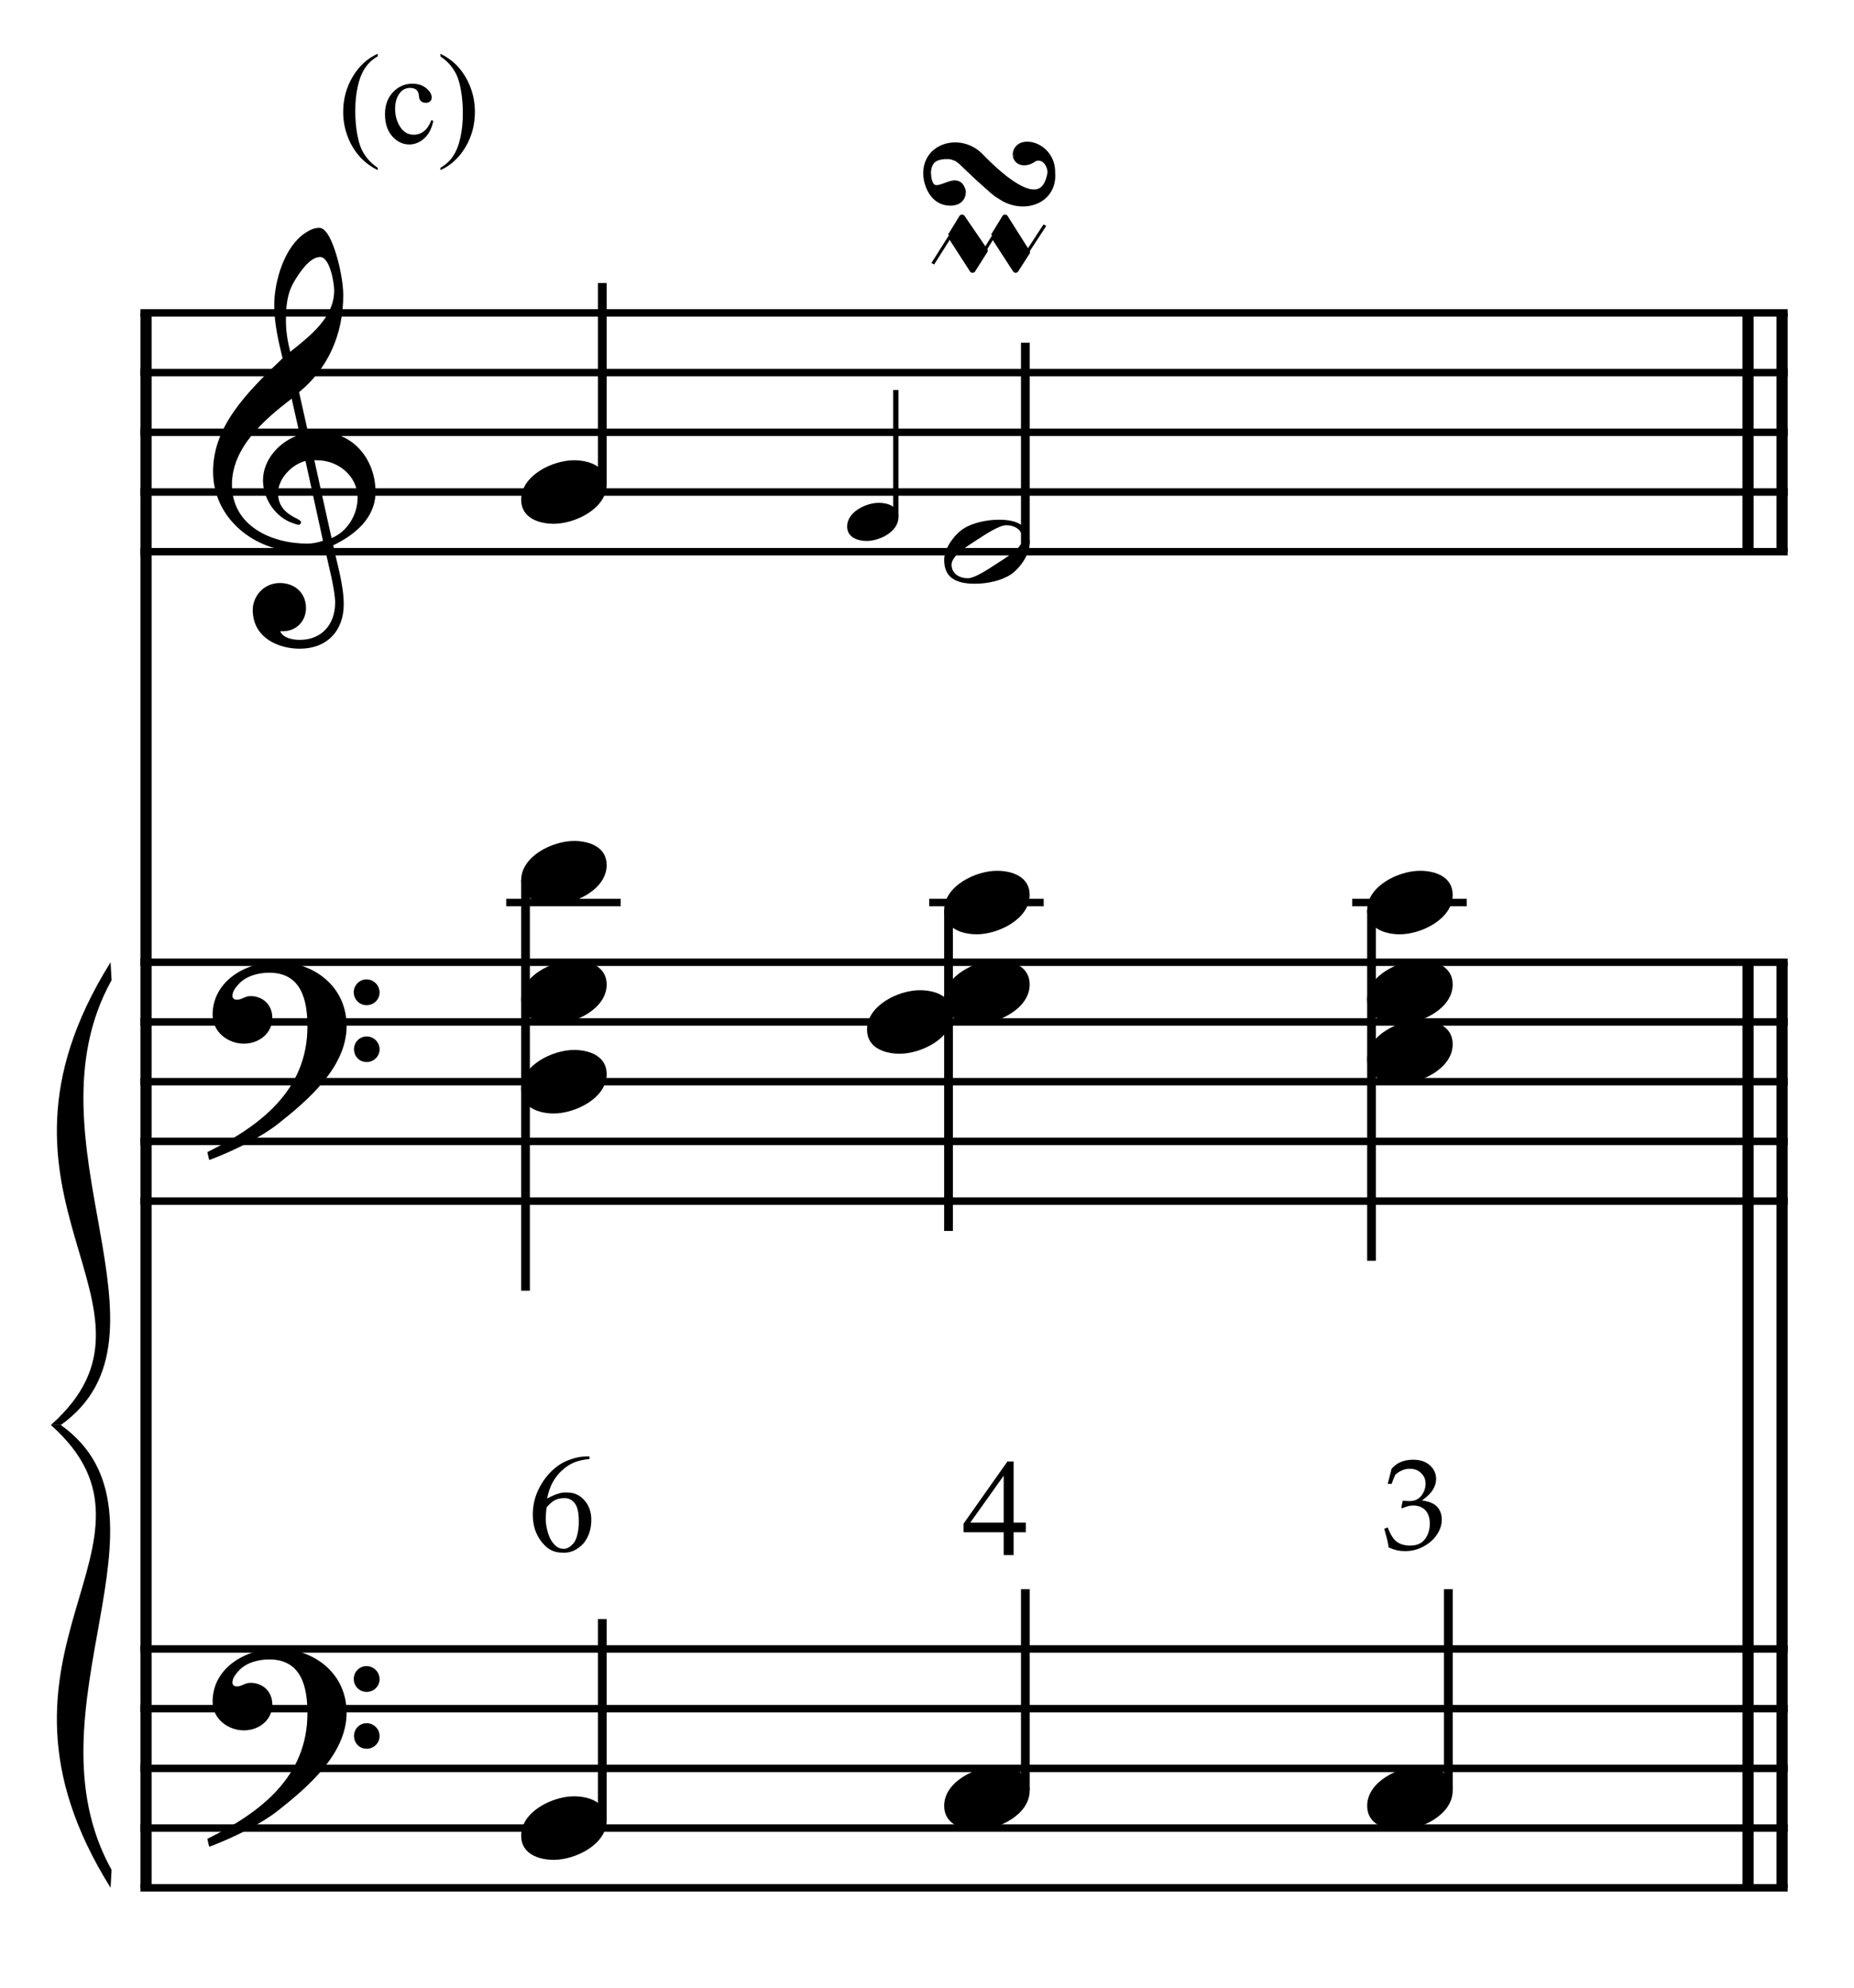 <?xml version="1.0" encoding="UTF-8" standalone="no"?>
<!DOCTYPE svg PUBLIC "-//W3C//DTD SVG 1.1//EN" "http://www.w3.org/Graphics/SVG/1.1/DTD/svg11.dtd">
<svg width="100%" height="100%" viewBox="0 0 663 711" version="1.1" xmlns="http://www.w3.org/2000/svg" xmlns:xlink="http://www.w3.org/1999/xlink" xml:space="preserve" xmlns:serif="http://www.serif.com/" style="fill-rule:evenodd;clip-rule:evenodd;stroke-miterlimit:10;">
    <g id="Trim" transform="matrix(4.167,0,0,4.167,0,0)">
        <g transform="matrix(0,1,1,0,-585.277,-14.092)">
            <path d="M40.947,597.81L176.118,597.81" style="fill:none;fill-rule:nonzero;stroke:black;stroke-width:0.96px;"/>
        </g>
        <g transform="matrix(0,1,1,0,-417.007,-126.629)">
            <path d="M209.217,569.943L288.655,569.943" style="fill:none;fill-rule:nonzero;stroke:black;stroke-width:0.96px;"/>
        </g>
        <g transform="matrix(0,1,1,0,-419.929,-123.706)">
            <path d="M206.295,569.943L285.732,569.943" style="fill:none;fill-rule:nonzero;stroke:black;stroke-width:0.96px;"/>
        </g>
        <g transform="matrix(0,1,1,0,-502.21,-211.832)">
            <path d="M238.686,655.146L259.186,655.146" style="fill:none;fill-rule:nonzero;stroke:black;stroke-width:0.96px;"/>
        </g>
        <g transform="matrix(0,1,1,0,-505.133,-208.909)">
            <path d="M235.763,655.146L256.263,655.146" style="fill:none;fill-rule:nonzero;stroke:black;stroke-width:0.96px;"/>
        </g>
        <g>
            <path d="M32.226,42.229C32.226,39.441 30.319,37.063 27.408,37.063C27.08,37.063 26.773,37.084 26.445,37.145L25.666,33.66C28.126,31.651 29.458,28.72 29.458,25.337C29.458,24.292 29.151,22.672 28.72,21.422C28.351,20.356 27.921,19.556 27.388,19.556C26.937,19.556 26.547,19.761 26.178,20.007C24.395,21.196 23.534,24.148 23.534,26.198C23.534,27.736 23.882,29.253 24.251,30.749C20.992,33.845 18.286,36.674 18.286,40.487C18.286,44.525 21.894,47.354 25.748,47.354C26.465,47.354 27.203,47.293 27.88,47.088C28.187,48.482 28.761,50.634 28.761,51.721C28.761,53.566 27.634,54.919 25.727,54.919C25.194,54.919 24.313,54.796 24.046,54.181L24.251,54.181C25.481,54.181 26.26,53.258 26.26,52.192C26.26,50.819 25.215,50.04 24.026,50.04C22.57,50.04 21.689,51.249 21.689,52.336C21.689,54.755 23.903,55.677 25.727,55.677C28.044,55.677 29.499,54.16 29.499,51.864C29.499,50.224 28.925,48.379 28.597,46.801C30.442,45.919 32.226,44.464 32.226,42.229ZM28.679,24.927C28.679,27.244 26.629,28.822 24.907,30.196C24.682,29.314 24.538,28.433 24.538,27.531C24.538,26.342 24.62,25.194 25.256,24.148C25.666,23.451 26.568,22.057 27.47,22.057C28.31,22.057 28.679,24.292 28.679,24.927ZM27.716,46.411C27.326,46.555 26.814,46.657 26.383,46.657C23.288,46.657 19.905,45.14 19.905,41.594C19.905,38.375 22.734,35.977 25.03,34.214L25.727,37.309C24.046,37.842 22.57,39.4 22.57,41.225C22.57,42.701 23.493,44.177 24.846,44.792C25.01,44.853 25.461,45.038 25.625,45.038C25.768,45.038 25.83,44.935 25.83,44.812C25.83,44.443 23.862,44.259 23.862,42.311C23.862,41.081 25.051,39.851 26.219,39.564L27.716,46.411ZM30.688,42.721C30.688,44.177 29.807,45.632 28.454,46.186L26.978,39.503L27.203,39.503C29.048,39.503 30.688,40.876 30.688,42.721Z" style="fill-rule:nonzero;"/>
            <path d="M29.745,88.058C29.745,84.696 26.978,82.564 23.759,82.564C21.115,82.564 18.245,84.183 18.245,87.115C18.245,88.57 19.557,89.575 20.93,89.575C22.201,89.575 23.37,88.714 23.37,87.361C23.37,86.213 22.529,85.495 21.504,85.495C20.992,85.495 20.766,85.803 20.336,85.803C20.049,85.803 19.946,85.639 19.946,85.475C19.946,85.085 20.233,84.737 20.479,84.47C21.094,83.773 22.16,83.486 23.103,83.486C25.871,83.486 26.383,85.844 26.383,88.099C26.383,93.613 22.283,96.668 17.794,98.882C17.937,99.476 17.917,99.497 17.978,99.558C20.213,98.718 22.55,97.508 23.882,96.442C26.363,94.474 29.745,91.625 29.745,88.058ZM32.574,85.188C32.574,84.573 32.082,84.06 31.447,84.06C30.852,84.06 30.36,84.552 30.36,85.167C30.36,85.782 30.852,86.274 31.467,86.274C32.082,86.274 32.574,85.782 32.574,85.188ZM32.574,90.067C32.574,89.452 32.082,88.96 31.467,88.96C30.852,88.96 30.381,89.452 30.381,90.046C30.381,90.682 30.852,91.153 31.467,91.153C32.082,91.153 32.574,90.661 32.574,90.067Z" style="fill-rule:nonzero;"/>
            <path d="M29.745,146.998C29.745,143.636 26.978,141.504 23.759,141.504C21.115,141.504 18.245,143.123 18.245,146.055C18.245,147.51 19.557,148.515 20.93,148.515C22.201,148.515 23.37,147.654 23.37,146.301C23.37,145.153 22.529,144.435 21.504,144.435C20.992,144.435 20.766,144.743 20.336,144.743C20.049,144.743 19.946,144.579 19.946,144.415C19.946,144.025 20.233,143.677 20.479,143.41C21.094,142.713 22.16,142.426 23.103,142.426C25.871,142.426 26.383,144.784 26.383,147.039C26.383,152.553 22.283,155.608 17.794,157.822C17.937,158.416 17.917,158.437 17.978,158.498C20.213,157.658 22.55,156.448 23.882,155.382C26.363,153.414 29.745,150.565 29.745,146.998ZM32.574,144.128C32.574,143.513 32.082,143 31.447,143C30.852,143 30.36,143.492 30.36,144.107C30.36,144.722 30.852,145.214 31.467,145.214C32.082,145.214 32.574,144.722 32.574,144.128ZM32.574,149.007C32.574,148.392 32.082,147.9 31.467,147.9C30.852,147.9 30.381,148.392 30.381,148.986C30.381,149.622 30.852,150.093 31.467,150.093C32.082,150.093 32.574,149.601 32.574,149.007Z" style="fill-rule:nonzero;"/>
        </g>
        <g transform="matrix(1,0,0,1,-96,-638.542)">
            <path d="M108.052,665.396L249.417,665.396" style="fill:none;fill-rule:nonzero;stroke:black;stroke-width:0.64px;"/>
        </g>
        <g transform="matrix(1,0,0,1,-96,-628.292)">
            <path d="M108.052,660.271L249.417,660.271" style="fill:none;fill-rule:nonzero;stroke:black;stroke-width:0.64px;"/>
        </g>
        <g transform="matrix(1,0,0,1,-96,-618.042)">
            <path d="M108.052,655.146L249.417,655.146" style="fill:none;fill-rule:nonzero;stroke:black;stroke-width:0.64px;"/>
        </g>
        <g transform="matrix(1,0,0,1,-96,-607.792)">
            <path d="M108.052,650.021L249.417,650.021" style="fill:none;fill-rule:nonzero;stroke:black;stroke-width:0.64px;"/>
        </g>
        <g transform="matrix(1,0,0,1,-96,-597.542)">
            <path d="M108.052,644.896L249.417,644.896" style="fill:none;fill-rule:nonzero;stroke:black;stroke-width:0.64px;"/>
        </g>
        <g transform="matrix(1,0,0,1,-96,-527.073)">
            <path d="M108.052,609.661L249.417,609.661" style="fill:none;fill-rule:nonzero;stroke:black;stroke-width:0.64px;"/>
        </g>
        <g transform="matrix(1,0,0,1,-96,-516.823)">
            <path d="M108.052,604.536L249.417,604.536" style="fill:none;fill-rule:nonzero;stroke:black;stroke-width:0.64px;"/>
        </g>
        <g transform="matrix(1,0,0,1,-96,-506.573)">
            <path d="M108.052,599.411L249.417,599.411" style="fill:none;fill-rule:nonzero;stroke:black;stroke-width:0.64px;"/>
        </g>
        <g transform="matrix(1,0,0,1,-96,-496.323)">
            <path d="M108.052,594.287L249.417,594.287" style="fill:none;fill-rule:nonzero;stroke:black;stroke-width:0.64px;"/>
        </g>
        <g transform="matrix(1,0,0,1,-96,-486.073)">
            <path d="M108.052,589.161L249.417,589.161" style="fill:none;fill-rule:nonzero;stroke:black;stroke-width:0.64px;"/>
        </g>
        <g transform="matrix(1,0,0,1,-96,-409.198)">
            <path d="M108.052,550.724L249.417,550.724" style="fill:none;fill-rule:nonzero;stroke:black;stroke-width:0.64px;"/>
        </g>
        <g transform="matrix(1,0,0,1,-96,-398.948)">
            <path d="M108.052,545.599L249.417,545.599" style="fill:none;fill-rule:nonzero;stroke:black;stroke-width:0.64px;"/>
        </g>
        <g transform="matrix(1,0,0,1,-96,-388.698)">
            <path d="M108.052,540.474L249.417,540.474" style="fill:none;fill-rule:nonzero;stroke:black;stroke-width:0.64px;"/>
        </g>
        <g transform="matrix(1,0,0,1,-96,-378.448)">
            <path d="M108.052,535.349L249.417,535.349" style="fill:none;fill-rule:nonzero;stroke:black;stroke-width:0.64px;"/>
        </g>
        <g transform="matrix(1,0,0,1,-96,-368.198)">
            <path d="M108.052,530.224L249.417,530.224" style="fill:none;fill-rule:nonzero;stroke:black;stroke-width:0.64px;"/>
        </g>
        <g transform="matrix(1,0,0,1,-96,-487.354)">
            <path d="M105.49,569.943C92.677,590.443 111.896,599.411 100.365,609.661L101.219,609.661C111.981,601.974 97.888,585.318 105.575,571.48" style="fill-rule:nonzero;"/>
        </g>
        <g transform="matrix(1,0,0,1,-96,-407.917)">
            <path d="M105.49,569.943C92.677,549.443 111.896,540.474 100.365,530.224L101.219,530.224C111.981,537.912 97.888,554.568 105.575,568.405" style="fill-rule:nonzero;"/>
        </g>
        <g transform="matrix(0,-1,-1,0,711.019,180.613)">
            <path d="M139.061,659.328L156.321,659.328" style="fill:none;fill-rule:nonzero;stroke:black;stroke-width:0.75px;"/>
        </g>
        <g transform="matrix(0,-1,-1,0,730.199,211.807)">
            <path d="M167.423,653.321L178.333,653.321" style="fill:none;fill-rule:nonzero;stroke:black;stroke-width:0.45px;"/>
        </g>
        <g transform="matrix(0,-1,-1,0,742.206,222.03)">
            <path d="M175.373,654.213L192.613,654.213" style="fill:none;fill-rule:nonzero;stroke:black;stroke-width:0.75px;"/>
        </g>
        <g transform="matrix(0,1,1,0,-553.985,-47.931)">
            <path d="M123.489,599.083L158.707,599.083" style="fill:none;fill-rule:nonzero;stroke:black;stroke-width:0.75px;"/>
        </g>
        <g transform="matrix(1,0,0,1,-96,-537.323)">
            <path d="M139.443,614.787L149.266,614.787" style="fill:none;fill-rule:nonzero;stroke:black;stroke-width:0.64px;"/>
        </g>
        <g transform="matrix(0,1,1,0,-518.964,-85.514)">
            <path d="M163.635,600.364L191.165,600.364" style="fill:none;fill-rule:nonzero;stroke:black;stroke-width:0.75px;"/>
        </g>
        <g transform="matrix(1,0,0,1,-96,-537.323)">
            <path d="M175.745,614.787L185.568,614.787" style="fill:none;fill-rule:nonzero;stroke:black;stroke-width:0.64px;"/>
        </g>
        <g transform="matrix(0,1,1,0,-481.381,-120.535)">
            <path d="M198.655,599.083L228.748,599.083" style="fill:none;fill-rule:nonzero;stroke:black;stroke-width:0.75px;"/>
        </g>
        <g transform="matrix(1,0,0,1,-96,-537.323)">
            <path d="M212.047,614.787L221.87,614.787" style="fill:none;fill-rule:nonzero;stroke:black;stroke-width:0.64px;"/>
        </g>
        <g transform="matrix(0,-1,-1,0,596.347,295.284)">
            <path d="M139.061,544.656L156.321,544.656" style="fill:none;fill-rule:nonzero;stroke:black;stroke-width:0.75px;"/>
        </g>
        <g transform="matrix(0,-1,-1,0,635.212,329.024)">
            <path d="M175.363,547.219L192.623,547.219" style="fill:none;fill-rule:nonzero;stroke:black;stroke-width:0.75px;"/>
        </g>
        <g transform="matrix(0,-1,-1,0,671.514,365.326)">
            <path d="M211.665,547.219L228.925,547.219" style="fill:none;fill-rule:nonzero;stroke:black;stroke-width:0.75px;"/>
        </g>
        <g>
            <path d="M52.063,41.573C52.063,40.015 50.566,39.503 49.254,39.503C47.45,39.503 44.724,40.794 44.724,42.885C44.724,44.443 46.22,44.956 47.532,44.956C49.336,44.956 52.063,43.664 52.063,41.573Z" style="fill-rule:nonzero;"/>
            <path d="M77.101,44.398C77.101,43.463 76.203,43.156 75.416,43.156C74.334,43.156 72.698,43.931 72.698,45.185C72.698,46.12 73.596,46.428 74.383,46.428C75.465,46.428 77.101,45.653 77.101,44.398Z" style="fill-rule:nonzero;"/>
            <path d="M88.365,46.657C88.365,44.976 87.115,44.607 85.7,44.607C84.757,44.607 83.466,44.853 82.666,45.386C81.867,45.919 81.026,47.088 81.026,48.051C81.026,49.732 82.256,50.101 83.691,50.101C84.675,50.101 85.905,49.855 86.725,49.322C87.504,48.81 88.365,47.6 88.365,46.657ZM87.75,46.247C87.75,47.067 86.213,47.928 85.598,48.338C84.819,48.851 83.65,49.63 83.056,49.63C82.338,49.63 81.662,49.24 81.662,48.461C81.662,47.641 83.24,46.739 83.855,46.329C84.634,45.817 85.762,45.079 86.356,45.079C87.074,45.079 87.75,45.468 87.75,46.247Z" style="fill-rule:nonzero;"/>
            <path d="M52.063,74.248C52.063,72.69 50.566,72.178 49.254,72.178C47.45,72.178 44.724,73.469 44.724,75.56C44.724,77.118 46.22,77.631 47.532,77.631C49.336,77.631 52.063,76.339 52.063,74.248Z" style="fill-rule:nonzero;"/>
            <path d="M52.063,84.498C52.063,82.94 50.566,82.428 49.254,82.428C47.45,82.428 44.724,83.719 44.724,85.81C44.724,87.368 46.22,87.881 47.532,87.881C49.336,87.881 52.063,86.589 52.063,84.498Z" style="fill-rule:nonzero;"/>
            <path d="M52.063,92.186C52.063,90.628 50.566,90.115 49.254,90.115C47.45,90.115 44.724,91.407 44.724,93.498C44.724,95.056 46.22,95.568 47.532,95.568C49.336,95.568 52.063,94.277 52.063,92.186Z" style="fill-rule:nonzero;"/>
        </g>
        <g>
            <path d="M88.365,76.807C88.365,75.249 86.869,74.737 85.557,74.737C83.753,74.737 81.026,76.028 81.026,78.119C81.026,79.677 82.523,80.19 83.835,80.19C85.639,80.19 88.365,78.898 88.365,76.807Z" style="fill-rule:nonzero;"/>
            <path d="M88.365,84.495C88.365,82.937 86.869,82.424 85.557,82.424C83.753,82.424 81.026,83.716 81.026,85.807C81.026,87.365 82.523,87.877 83.835,87.877C85.639,87.877 88.365,86.586 88.365,84.495Z" style="fill-rule:nonzero;"/>
            <path d="M81.745,87.058C81.745,85.5 80.249,84.987 78.937,84.987C77.133,84.987 74.406,86.279 74.406,88.37C74.406,89.928 75.903,90.44 77.215,90.44C79.019,90.44 81.745,89.149 81.745,87.058Z" style="fill-rule:nonzero;"/>
        </g>
        <g>
            <path d="M124.667,76.807C124.667,75.249 123.171,74.737 121.859,74.737C120.055,74.737 117.328,76.028 117.328,78.119C117.328,79.677 118.825,80.19 120.137,80.19C121.941,80.19 124.667,78.898 124.667,76.807Z" style="fill-rule:nonzero;"/>
            <path d="M124.667,84.495C124.667,82.937 123.171,82.424 121.859,82.424C120.055,82.424 117.328,83.716 117.328,85.807C117.328,87.365 118.825,87.877 120.137,87.877C121.941,87.877 124.667,86.586 124.667,84.495Z" style="fill-rule:nonzero;"/>
            <path d="M124.667,89.62C124.667,88.062 123.171,87.549 121.859,87.549C120.055,87.549 117.328,88.841 117.328,90.932C117.328,92.49 118.825,93.002 120.137,93.002C121.941,93.002 124.667,91.711 124.667,89.62Z" style="fill-rule:nonzero;"/>
        </g>
        <path d="M52.063,156.245C52.063,154.687 50.566,154.175 49.254,154.175C47.45,154.175 44.724,155.466 44.724,157.557C44.724,159.115 46.22,159.628 47.532,159.628C49.336,159.628 52.063,158.336 52.063,156.245Z" style="fill-rule:nonzero;"/>
        <g>
            <path d="M88.365,153.683C88.365,152.125 86.869,151.612 85.557,151.612C83.753,151.612 81.026,152.904 81.026,154.995C81.026,156.553 82.523,157.065 83.835,157.065C85.639,157.065 88.365,155.774 88.365,153.683Z" style="fill-rule:nonzero;"/>
            <path d="M124.667,153.683C124.667,152.125 123.171,151.612 121.859,151.612C120.055,151.612 117.328,152.904 117.328,154.995C117.328,156.553 118.825,157.065 120.137,157.065C121.941,157.065 124.667,155.774 124.667,153.683Z" style="fill-rule:nonzero;"/>
        </g>
        <path d="M50.59,125.006L50.59,125.222C50.072,125.277 49.638,125.375 49.287,125.515C48.936,125.654 48.593,125.875 48.259,126.178C47.924,126.473 47.645,126.828 47.421,127.243C47.198,127.657 47.043,128.116 46.955,128.618C47.681,128.211 48.274,128.04 48.737,128.104C49.287,128.104 49.757,128.323 50.148,128.761C50.547,129.208 50.746,129.77 50.746,130.447C50.746,131.237 50.523,131.91 50.076,132.468C49.526,133.058 48.908,133.321 48.223,133.258C47.681,133.258 47.218,133.078 46.835,132.72C46.094,132.018 45.723,131.113 45.723,130.005C45.723,129.28 45.867,128.6 46.154,127.966C46.441,127.332 46.816,126.784 47.278,126.322C47.748,125.851 48.255,125.517 48.797,125.317C49.355,125.11 49.841,125.006 50.256,125.006L50.59,125.006ZM46.907,129.371C46.859,129.722 46.835,130.061 46.835,130.388C46.835,130.746 46.903,131.153 47.039,131.607C47.182,132.054 47.39,132.401 47.661,132.648C47.86,132.839 48.103,132.935 48.39,132.935C48.645,132.935 48.904,132.795 49.167,132.516C49.438,132.245 49.606,131.699 49.67,130.878C49.694,130.049 49.606,129.471 49.407,129.144C49.199,128.801 48.908,128.614 48.534,128.582C48.191,128.574 47.908,128.622 47.685,128.725C47.469,128.813 47.21,129.028 46.907,129.371Z" style="fill-rule:nonzero;"/>
        <path d="M88.037,130.685L88.037,131.51L86.985,131.51L86.985,133.471L86.136,133.471L86.136,131.51L82.692,131.51L82.692,130.769L86.459,125.435L86.985,125.435L86.985,130.685L88.037,130.685ZM86.136,130.685L86.136,126.655L83.266,130.685L86.136,130.685Z" style="fill-rule:nonzero;"/>
        <path d="M119.173,132.816C119.123,132.509 119.077,132.272 119.038,132.106C119.012,132.001 118.931,131.703 118.794,131.211L119.092,131.098C119.32,131.705 119.581,132.116 119.875,132.331C120.17,132.546 120.554,132.654 121.028,132.654C121.375,132.654 121.666,132.585 121.903,132.448C122.14,132.31 122.332,132.092 122.481,131.792C122.629,131.492 122.703,131.154 122.703,130.778C122.703,130.275 122.575,129.889 122.318,129.62C122.061,129.351 121.716,129.216 121.282,129.216C121.138,129.216 121.003,129.231 120.878,129.26C120.754,129.288 120.569,129.353 120.323,129.455L120.258,129.4L120.377,128.809C120.666,128.828 120.86,128.837 120.957,128.837C121.398,128.837 121.739,128.682 121.979,128.373C122.22,128.064 122.34,127.714 122.34,127.324C122.34,126.973 122.212,126.675 121.957,126.429C121.703,126.183 121.38,126.061 120.99,126.061C120.755,126.061 120.529,126.108 120.312,126.202C120.095,126.296 119.903,126.422 119.737,126.581C119.672,126.718 119.569,126.977 119.428,127.356L119.092,127.356L119.428,126.055C119.67,125.802 119.898,125.625 120.111,125.524C120.462,125.365 120.845,125.285 121.261,125.285C121.872,125.285 122.355,125.446 122.711,125.768C123.067,126.089 123.245,126.48 123.245,126.939C123.245,127.25 123.153,127.556 122.969,127.858C122.784,128.16 122.472,128.468 122.031,128.782C122.439,128.837 122.762,128.93 122.998,129.062C123.235,129.194 123.417,129.38 123.543,129.62C123.67,129.86 123.733,130.129 123.733,130.425C123.733,130.855 123.598,131.278 123.327,131.694C123.055,132.11 122.674,132.453 122.182,132.724C121.691,132.995 121.158,133.131 120.583,133.131C120.33,133.131 120.099,133.107 119.889,133.06C119.679,133.013 119.441,132.932 119.173,132.816Z" style="fill-rule:nonzero;"/>
        <g>
            <path d="M32.416,14.404L32.416,14.603C31.875,14.33 31.424,14.012 31.063,13.646C30.547,13.127 30.149,12.515 29.87,11.81C29.591,11.104 29.451,10.372 29.451,9.613C29.451,8.503 29.725,7.49 30.273,6.575C30.821,5.661 31.535,5.006 32.416,4.612L32.416,4.838C31.976,5.081 31.614,5.414 31.331,5.837C31.048,6.259 30.837,6.795 30.697,7.443C30.558,8.091 30.488,8.768 30.488,9.473C30.488,10.239 30.547,10.936 30.665,11.563C30.758,12.057 30.871,12.453 31.003,12.752C31.136,13.051 31.314,13.339 31.538,13.614C31.762,13.89 32.054,14.153 32.416,14.404Z" style="fill-rule:nonzero;"/>
            <path d="M37.185,10.381C37.053,11.029 36.793,11.528 36.406,11.877C36.02,12.226 35.592,12.4 35.123,12.4C34.564,12.4 34.077,12.166 33.662,11.697C33.246,11.228 33.039,10.594 33.039,9.795C33.039,9.022 33.269,8.394 33.729,7.91C34.189,7.427 34.741,7.185 35.386,7.185C35.869,7.185 36.267,7.313 36.578,7.569C36.89,7.825 37.046,8.091 37.046,8.367C37.046,8.503 37.002,8.613 36.914,8.697C36.826,8.781 36.704,8.823 36.546,8.823C36.335,8.823 36.175,8.755 36.068,8.619C36.007,8.544 35.967,8.401 35.947,8.189C35.928,7.978 35.855,7.817 35.73,7.706C35.604,7.599 35.431,7.545 35.209,7.545C34.851,7.545 34.562,7.677 34.344,7.942C34.054,8.293 33.909,8.757 33.909,9.333C33.909,9.921 34.053,10.439 34.341,10.888C34.629,11.338 35.019,11.563 35.509,11.563C35.86,11.563 36.175,11.443 36.455,11.203C36.652,11.038 36.843,10.739 37.029,10.306L37.185,10.381Z" style="fill-rule:nonzero;"/>
            <path d="M37.792,4.838L37.792,4.612C38.336,4.881 38.789,5.198 39.151,5.563C39.663,6.086 40.058,6.699 40.338,7.403C40.617,8.106 40.757,8.839 40.757,9.602C40.757,10.712 40.484,11.725 39.938,12.639C39.392,13.554 38.676,14.209 37.792,14.603L37.792,14.404C38.232,14.157 38.595,13.823 38.88,13.402C39.164,12.981 39.375,12.446 39.513,11.796C39.651,11.146 39.72,10.469 39.72,9.763C39.72,9 39.661,8.304 39.543,7.674C39.453,7.18 39.341,6.784 39.207,6.487C39.073,6.19 38.895,5.903 38.673,5.627C38.451,5.352 38.157,5.089 37.792,4.838Z" style="fill-rule:nonzero;"/>
        </g>
        <g transform="matrix(1.51,0,0,-1.438,-251.657,640.314)">
            <path d="M219.674,429.54L221.336,432.304M221.933,429.17L223.78,432.304M224.383,429.17L226.045,431.842" style="fill:none;fill-rule:nonzero;stroke:black;stroke-width:0.18px;stroke-linejoin:round;stroke-miterlimit:4;"/>
        </g>
        <g transform="matrix(1.51,0,0,-1.438,-251.657,640.314)">
            <path d="M220.689,431.195L221.933,429.17L222.628,430.321L221.336,432.304L220.689,431.195" style="stroke:black;stroke-width:0.34px;stroke-linejoin:round;stroke-miterlimit:2;"/>
        </g>
        <g transform="matrix(1.51,0,0,-1.438,-251.657,640.314)">
            <path d="M220.689,431.195L221.933,429.17L222.628,430.321L221.336,432.304L220.689,431.195" style="fill:none;fill-rule:nonzero;stroke:black;stroke-width:0.18px;stroke-linejoin:round;stroke-miterlimit:4;"/>
        </g>
        <g transform="matrix(1.51,0,0,-1.438,-251.657,640.314)">
            <path d="M223.133,431.195L224.383,429.17L225.029,430.229L223.78,432.304L223.133,431.195" style="stroke:black;stroke-width:0.34px;stroke-linejoin:round;stroke-miterlimit:2;"/>
        </g>
        <g transform="matrix(1.51,0,0,-1.438,-251.657,640.314)">
            <path d="M223.133,431.195L224.383,429.17L225.029,430.229L223.78,432.304L223.133,431.195" style="fill:none;fill-rule:nonzero;stroke:black;stroke-width:0.18px;stroke-linejoin:round;stroke-miterlimit:4;"/>
        </g>
        <g transform="matrix(1.51,0,0,-1.438,-251.657,640.314)">
            <path d="M224.383,435.997C224.38,437.187 226.484,436.713 226.458,434.981C226.587,433.386 225.041,432.693 223.737,433.412L223.318,433.689L223.041,433.923L222.21,434.704L221.286,435.628L221.059,435.812L220.825,435.905L220.64,435.954L220.32,435.954C219.715,435.894 219.457,435.635 219.397,435.031C219.467,432.815 221.029,435.297 221.379,433.873C221.406,433.248 220.861,433.075 220.32,433.227C219.681,433.41 219.35,434.187 219.304,434.797C219.198,436.575 221.167,437.155 222.302,436.046C223.018,435.278 225.931,432.113 226.365,434.981C226.361,435.479 225.975,436.04 225.442,435.812C225.09,435.512 224.5,435.444 224.383,435.997" style="stroke:black;stroke-width:0.34px;stroke-linejoin:round;stroke-miterlimit:2;"/>
        </g>
        <g transform="matrix(1.51,0,0,-1.438,-251.657,640.314)">
            <path d="M224.383,435.997C224.38,437.187 226.484,436.713 226.458,434.981C226.587,433.386 225.041,432.693 223.737,433.412L223.318,433.689L223.041,433.923L222.21,434.704L221.286,435.628L221.059,435.812L220.825,435.905L220.64,435.954L220.32,435.954C219.715,435.894 219.457,435.635 219.397,435.031C219.467,432.815 221.029,435.297 221.379,433.873C221.406,433.248 220.861,433.075 220.32,433.227C219.681,433.41 219.35,434.187 219.304,434.797C219.198,436.575 221.167,437.155 222.302,436.046C223.018,435.278 225.931,432.113 226.365,434.981C226.361,435.479 225.975,436.04 225.442,435.812C225.09,435.512 224.5,435.444 224.383,435.997" style="fill:none;fill-rule:nonzero;stroke:black;stroke-width:0.18px;stroke-linejoin:round;stroke-miterlimit:4;"/>
        </g>
    </g>
</svg>
